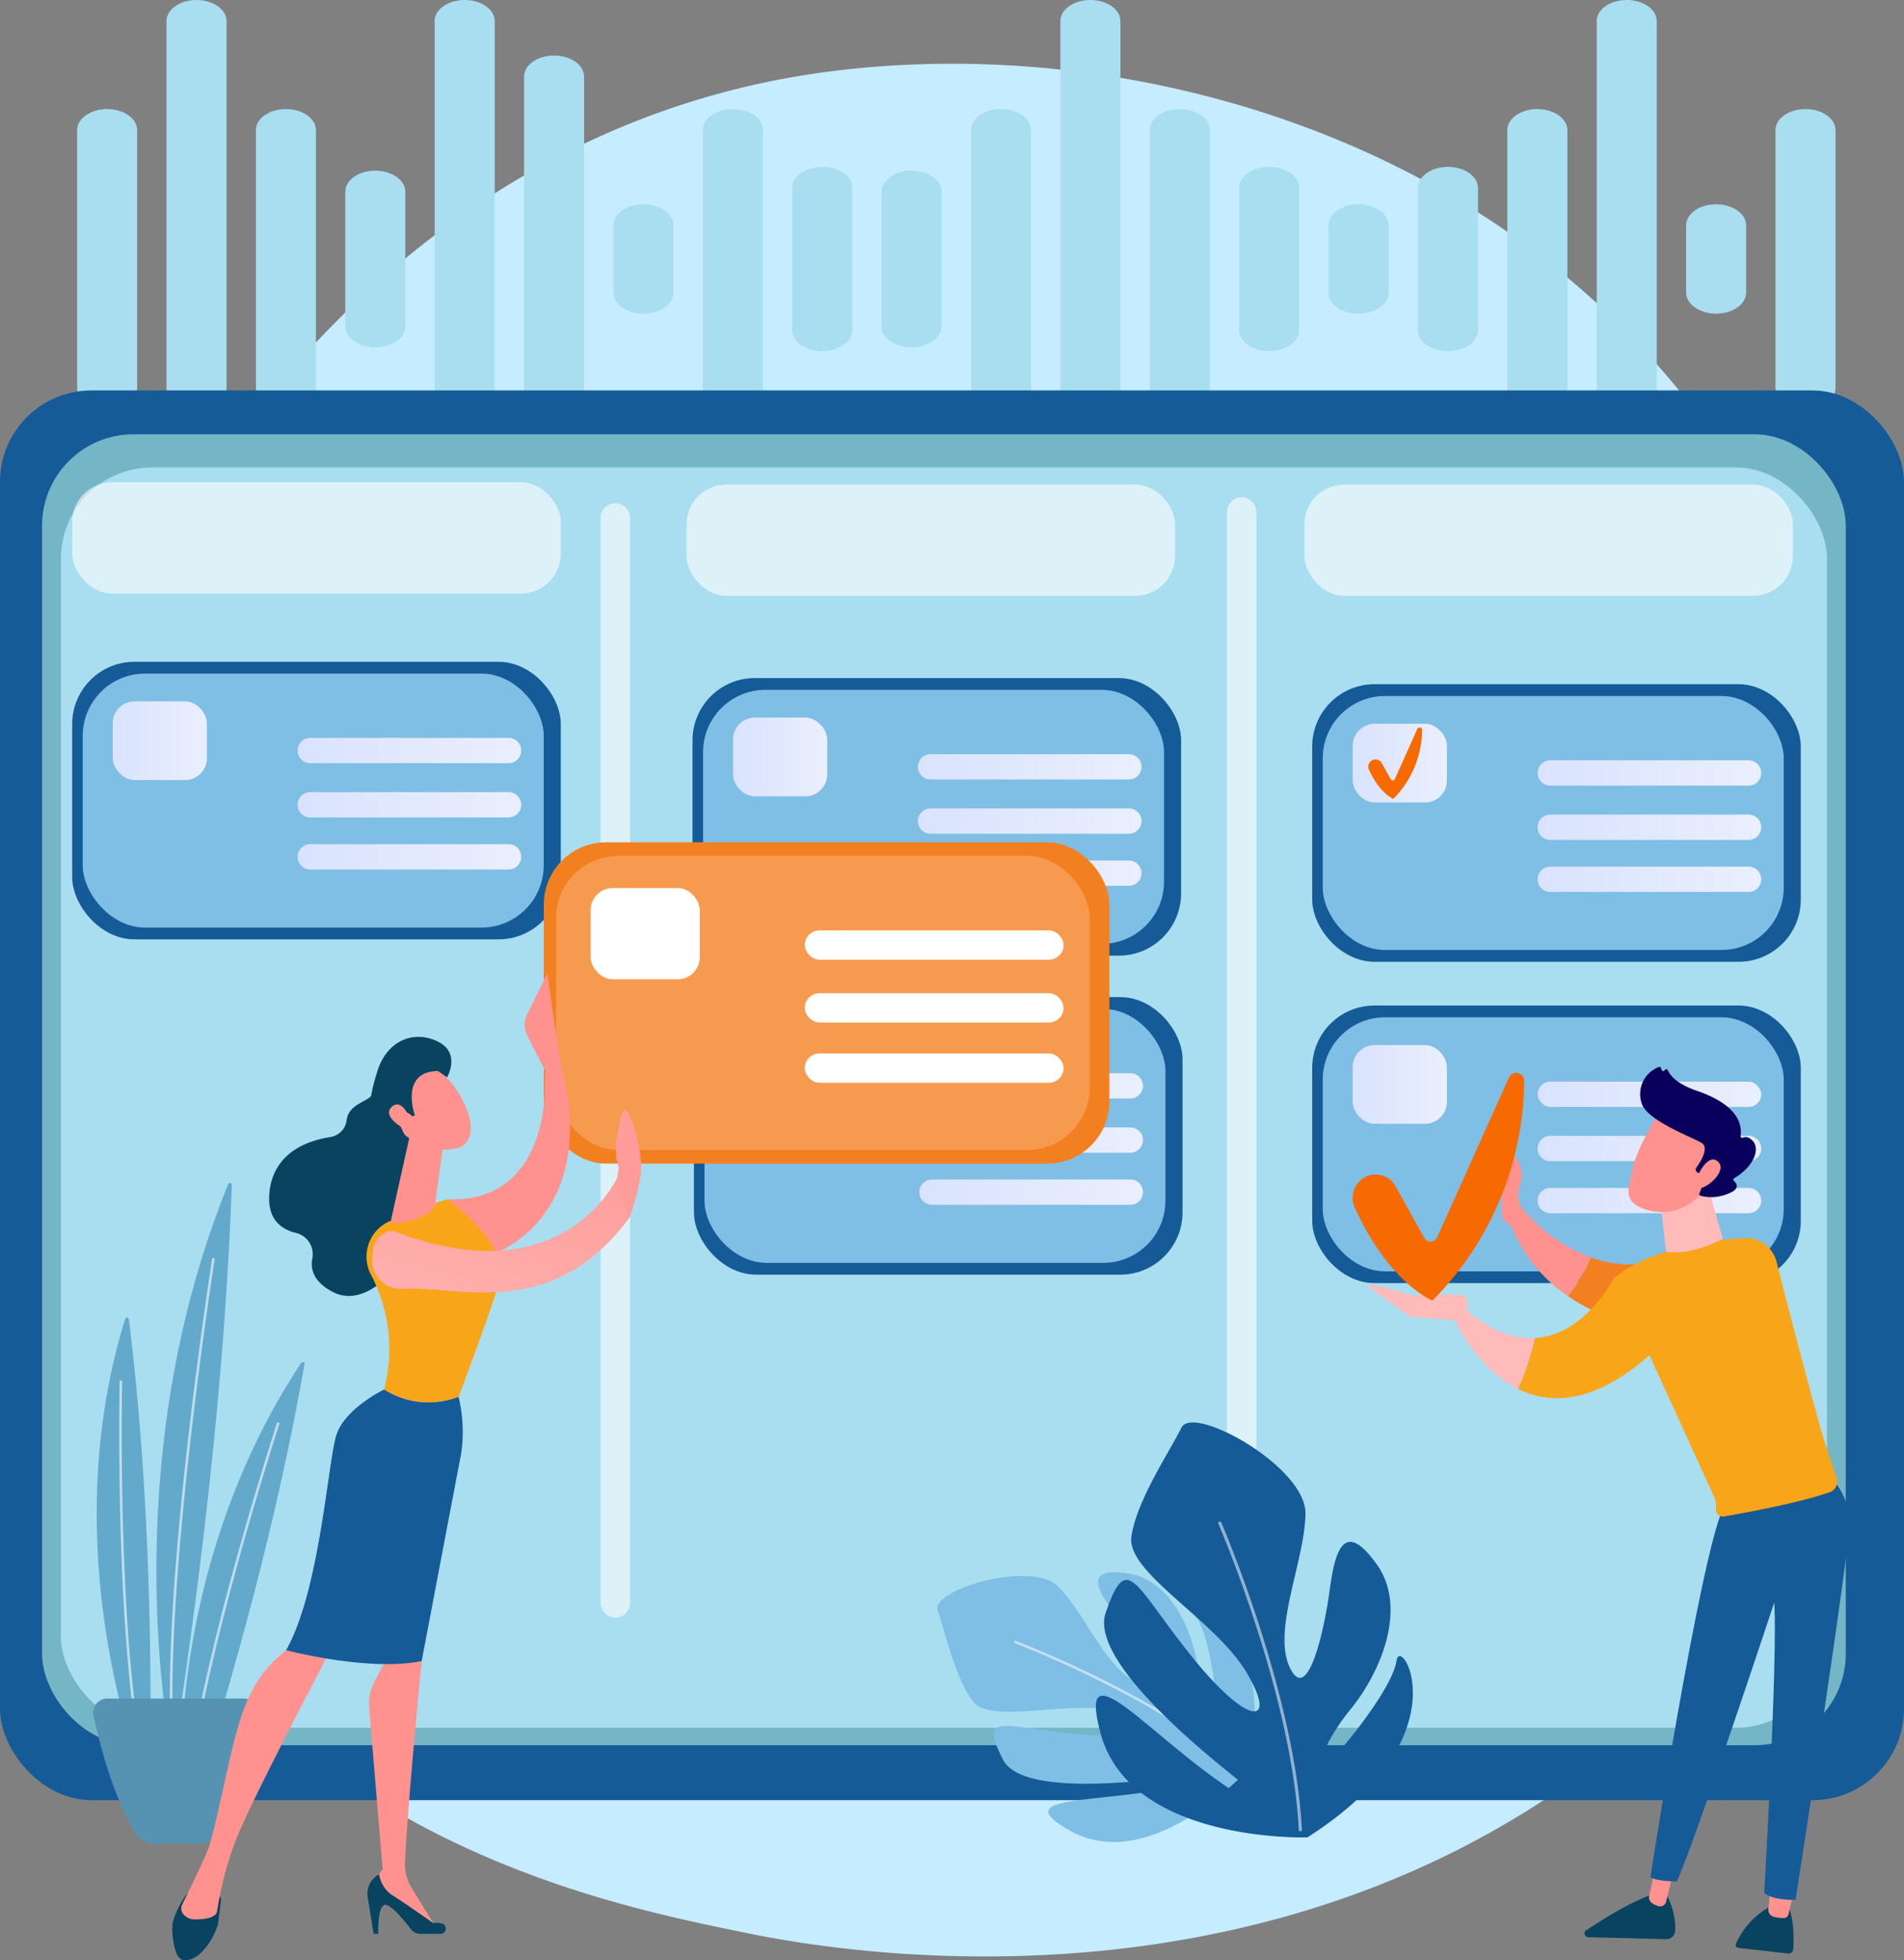 <svg xmlns="http://www.w3.org/2000/svg" xmlns:xlink="http://www.w3.org/1999/xlink" width="305.07" height="314" viewBox="0 0 305.07 314"><rect x="0" y="0" width="305.07" height="314" fill="#808080" stroke="none"/><defs><linearGradient id="a" y1="0.5" x2="1" y2="0.5" gradientUnits="objectBoundingBox"><stop offset="0" stop-color="#dae3fe"/><stop offset="1" stop-color="#e9effd"/></linearGradient><linearGradient id="f" x1="0" y1="0.5" x2="1" y2="0.5" xlink:href="#a"/><linearGradient id="t" x1="-309.439" y1="-1.735" x2="-308.475" y2="-1.735" gradientUnits="objectBoundingBox"><stop offset="0" stop-color="#febbba"/><stop offset="1" stop-color="#ff928e"/></linearGradient><linearGradient id="u" x1="-1072.215" y1="-52.152" x2="-1071.3" y2="-52.152" xlink:href="#t"/><linearGradient id="v" x1="-1117.093" y1="-47.273" x2="-1116.136" y2="-47.273" xlink:href="#t"/><linearGradient id="w" x1="-331.962" y1="-22.088" x2="-334.29" y2="-19.18" xlink:href="#t"/><linearGradient id="x" x1="-265.038" y1="-48.733" x2="-266.906" y2="-42.124" xlink:href="#t"/><linearGradient id="y" x1="-426.168" y1="-21.846" x2="-429.019" y2="-17.741" xlink:href="#t"/><linearGradient id="z" x1="159.779" y1="-0.786" x2="158.747" y2="-0.036" xlink:href="#t"/><linearGradient id="aa" x1="131.793" y1="-0.734" x2="132.591" y2="0.179" gradientUnits="objectBoundingBox"><stop offset="0" stop-color="#09005d"/><stop offset="1" stop-color="#1a0f91"/></linearGradient><linearGradient id="ab" x1="653.706" y1="-4.999" x2="649.459" y2="-2.367" xlink:href="#t"/><linearGradient id="ac" x1="-516.236" y1="0.427" x2="-512.076" y2="3.481" xlink:href="#t"/><linearGradient id="ad" x1="-161.227" y1="-0.179" x2="-160.284" y2="1.24" xlink:href="#t"/><linearGradient id="ae" x1="-288.834" y1="1.602" x2="-287.799" y2="-1.187" xlink:href="#t"/><linearGradient id="af" x1="-127.17" y1="1.698" x2="-126.706" y2="-1.193" xlink:href="#t"/><linearGradient id="ag" x1="-378.82" y1="1.857" x2="-378.566" y2="0.807" xlink:href="#t"/><linearGradient id="ah" x1="-249.643" y1="1.328" x2="-248.182" y2="-1.033" xlink:href="#t"/><linearGradient id="ai" x1="-907.027" y1="3.259" x2="-901.711" y2="-4.349" xlink:href="#t"/><linearGradient id="aj" x1="-0.165" y1="1.536" x2="1.361" y2="-0.806" xlink:href="#t"/><linearGradient id="ak" x1="-10.886" y1="2.356" x2="4.416" y2="-0.149" xlink:href="#t"/></defs><g transform="translate(-1445 -59.666)"><path d="M1714.963,333.552a109.05,109.05,0,0,1-16.693,14.055c-54.456,39.073-118.892,27.684-132.587,24.9-20.222-4.107-59.312-12.047-87.573-45.281-42.757-50.281-36.1-129.5-2.934-181.789,6.067-9.565,38.111-62.654,103.242-71.167,39.416-5.152,85.362,5.239,118.636,33.116C1766.9,165.9,1761.924,284.114,1714.963,333.552Z" transform="translate(-0.739 -3.122)" fill="#c5ecff"/><g transform="translate(1457.354 59.666)"><g transform="translate(0 17.474)"><path d="M1465.941,130.5c-2.657,0-4.81-1.508-4.81-3.368V85.85c0-1.86,2.154-3.368,4.81-3.368s4.811,1.508,4.811,3.368v41.285C1470.751,129,1468.6,130.5,1465.941,130.5Z" transform="translate(-1461.13 -82.482)" fill="#a8deef"/></g><g transform="translate(143.223 17.474)"><path d="M1652.945,130.5c-2.657,0-4.811-1.508-4.811-3.368V85.85c0-1.86,2.154-3.368,4.811-3.368s4.811,1.508,4.811,3.368v41.285C1657.755,129,1655.6,130.5,1652.945,130.5Z" transform="translate(-1648.134 -82.482)" fill="#a8deef"/></g><g transform="translate(171.868 17.474)"><path d="M1690.346,130.5c-2.657,0-4.81-1.508-4.81-3.368V85.85c0-1.86,2.153-3.368,4.81-3.368s4.81,1.508,4.81,3.368v41.285C1695.156,129,1693,130.5,1690.346,130.5Z" transform="translate(-1685.536 -82.482)" fill="#a8deef"/></g><g transform="translate(229.157 17.474)"><path d="M1765.148,130.5c-2.657,0-4.811-1.508-4.811-3.368V85.85c0-1.86,2.154-3.368,4.811-3.368s4.81,1.508,4.81,3.368v41.285C1769.958,129,1767.8,130.5,1765.148,130.5Z" transform="translate(-1760.337 -82.482)" fill="#a8deef"/></g><g transform="translate(28.645 17.474)"><path d="M1503.342,130.5c-2.657,0-4.811-1.508-4.811-3.368V85.85c0-1.86,2.154-3.368,4.811-3.368s4.81,1.508,4.81,3.368v41.285C1508.151,129,1506,130.5,1503.342,130.5Z" transform="translate(-1498.531 -82.482)" fill="#a8deef"/></g><g transform="translate(272.125 17.474)"><path d="M1821.249,130.5c-2.657,0-4.81-1.508-4.81-3.368V85.85c0-1.86,2.153-3.368,4.81-3.368s4.811,1.508,4.811,3.368v41.285C1826.059,129,1823.906,130.5,1821.249,130.5Z" transform="translate(-1816.439 -82.482)" fill="#a8deef"/></g><g transform="translate(100.256 17.474)"><path d="M1596.844,130.5c-2.657,0-4.811-1.508-4.811-3.368V85.85c0-1.86,2.154-3.368,4.811-3.368s4.81,1.508,4.81,3.368v41.285C1601.653,129,1599.5,130.5,1596.844,130.5Z" transform="translate(-1592.033 -82.482)" fill="#a8deef"/></g><g transform="translate(71.611 8.896)"><path d="M1559.443,136.46c-2.657,0-4.811-1.508-4.811-3.368V74.65c0-1.861,2.154-3.369,4.811-3.369s4.811,1.508,4.811,3.369v58.441C1564.253,134.952,1562.1,136.46,1559.443,136.46Z" transform="translate(-1554.632 -71.281)" fill="#a8deef"/></g><g transform="translate(114.579 26.732)"><path d="M1615.544,124.076c-2.657,0-4.81-1.508-4.81-3.368V97.938c0-1.861,2.153-3.369,4.81-3.369s4.811,1.508,4.811,3.369v22.77C1620.354,122.568,1618.2,124.076,1615.544,124.076Z" transform="translate(-1610.734 -94.569)" fill="#a8deef"/></g><g transform="translate(186.19 26.732)"><path d="M1709.047,124.076c-2.657,0-4.811-1.508-4.811-3.368V97.938c0-1.861,2.154-3.369,4.811-3.369s4.81,1.508,4.81,3.369v22.77C1713.856,122.568,1711.7,124.076,1709.047,124.076Z" transform="translate(-1704.236 -94.569)" fill="#a8deef"/></g><g transform="translate(214.835 26.732)"><path d="M1746.447,124.076c-2.657,0-4.81-1.508-4.81-3.368V97.938c0-1.861,2.153-3.369,4.81-3.369s4.811,1.508,4.811,3.369v22.77C1751.257,122.568,1749.1,124.076,1746.447,124.076Z" transform="translate(-1741.637 -94.569)" fill="#a8deef"/></g><g transform="translate(42.967 27.338)"><path d="M1522.042,123.655c-2.657,0-4.81-1.508-4.81-3.368V98.729c0-1.86,2.154-3.368,4.81-3.368s4.811,1.508,4.811,3.368v21.557C1526.852,122.147,1524.7,123.655,1522.042,123.655Z" transform="translate(-1517.231 -95.361)" fill="#a8deef"/></g><g transform="translate(128.901 27.338)"><path d="M1634.245,123.655c-2.657,0-4.81-1.508-4.81-3.368V98.729c0-1.86,2.154-3.368,4.81-3.368s4.811,1.508,4.811,3.368v21.557C1639.055,122.147,1636.9,123.655,1634.245,123.655Z" transform="translate(-1629.434 -95.361)" fill="#a8deef"/></g><g transform="translate(85.934 32.728)"><path d="M1578.144,119.914c-2.657,0-4.81-1.508-4.81-3.369V105.766c0-1.86,2.154-3.368,4.81-3.368s4.81,1.508,4.81,3.368v10.778C1582.953,118.406,1580.8,119.914,1578.144,119.914Z" transform="translate(-1573.333 -102.398)" fill="#a8deef"/></g><g transform="translate(257.802 32.728)"><path d="M1802.549,119.914c-2.657,0-4.81-1.508-4.81-3.369V105.766c0-1.86,2.154-3.368,4.81-3.368s4.811,1.508,4.811,3.368v10.778C1807.359,118.406,1805.205,119.914,1802.549,119.914Z" transform="translate(-1797.738 -102.398)" fill="#a8deef"/></g><g transform="translate(200.512 32.728)"><path d="M1727.747,119.914c-2.657,0-4.811-1.508-4.811-3.369V105.766c0-1.86,2.154-3.368,4.811-3.368s4.81,1.508,4.81,3.368v10.778C1732.557,118.406,1730.4,119.914,1727.747,119.914Z" transform="translate(-1722.936 -102.398)" fill="#a8deef"/></g><g transform="translate(14.323)"><path d="M1484.641,142.637c-2.657,0-4.81-1.508-4.81-3.368V63.034c0-1.86,2.153-3.368,4.81-3.368s4.811,1.508,4.811,3.368v76.234C1489.451,141.129,1487.3,142.637,1484.641,142.637Z" transform="translate(-1479.831 -59.666)" fill="#a8deef"/></g><g transform="translate(157.546)"><path d="M1671.646,142.637c-2.657,0-4.81-1.508-4.81-3.368V63.034c0-1.86,2.154-3.368,4.81-3.368s4.81,1.508,4.81,3.368v76.234C1676.455,141.129,1674.3,142.637,1671.646,142.637Z" transform="translate(-1666.835 -59.666)" fill="#a8deef"/></g><g transform="translate(243.48)"><path d="M1783.849,142.637c-2.657,0-4.81-1.508-4.81-3.368V63.034c0-1.86,2.154-3.368,4.81-3.368s4.81,1.508,4.81,3.368v76.234C1788.658,141.129,1786.5,142.637,1783.849,142.637Z" transform="translate(-1779.038 -59.666)" fill="#a8deef"/></g><g transform="translate(57.289)"><path d="M1540.742,142.637c-2.657,0-4.81-1.508-4.81-3.368V63.034c0-1.86,2.153-3.368,4.81-3.368s4.811,1.508,4.811,3.368v76.234C1545.552,141.129,1543.4,142.637,1540.742,142.637Z" transform="translate(-1535.932 -59.666)" fill="#a8deef"/></g></g><rect width="305.07" height="225.827" rx="14.644" transform="translate(1445 122.213)" fill="#155b98"/><rect width="289.001" height="210.004" rx="14.644" transform="translate(1451.74 129.235)" fill="#75b6c6"/><rect width="282.982" height="201.895" rx="14.644" transform="translate(1454.756 134.548)" fill="#a8deef"/><path d="M1573.008,343.432h0a2.367,2.367,0,0,1-2.367-2.367V167.306a2.367,2.367,0,0,1,2.367-2.367h0a2.367,2.367,0,0,1,2.367,2.367V341.064A2.367,2.367,0,0,1,1573.008,343.432Z" transform="translate(-29.415 -24.646)" fill="#fff" opacity="0.59"/><path d="M1704.031,342.174h0a2.367,2.367,0,0,1-2.367-2.367V166.048a2.367,2.367,0,0,1,2.367-2.367h0a2.367,2.367,0,0,1,2.367,2.367V339.806A2.367,2.367,0,0,1,1704.031,342.174Z" transform="translate(-60.09 -24.352)" fill="#fff" opacity="0.59"/><g transform="translate(1655.25 169.274)"><rect width="78.284" height="44.463" rx="9.971" fill="#155b98"/><rect width="73.858" height="40.687" rx="9.971" transform="translate(1.69 1.888)" fill="#7fbee5"/><path d="M1800.476,222.75h-31.77a2.028,2.028,0,0,1-2.027-2.028h0a2.028,2.028,0,0,1,2.027-2.028h31.77a2.028,2.028,0,0,1,2.028,2.028h0A2.028,2.028,0,0,1,1800.476,222.75Z" transform="translate(-1730.561 -206.506)" fill="url(#a)"/><path d="M1800.476,234.1h-31.77a2.028,2.028,0,0,1-2.027-2.028h0a2.028,2.028,0,0,1,2.027-2.028h31.77a2.028,2.028,0,0,1,2.028,2.028h0A2.028,2.028,0,0,1,1800.476,234.1Z" transform="translate(-1730.561 -209.163)" fill="url(#a)"/><path d="M1800.476,244.983h-31.77a2.027,2.027,0,0,1-2.027-2.028h0a2.027,2.027,0,0,1,2.027-2.027h31.77a2.028,2.028,0,0,1,2.028,2.027h0A2.028,2.028,0,0,1,1800.476,244.983Z" transform="translate(-1730.561 -211.711)" fill="url(#a)"/><rect width="15.096" height="12.618" rx="3.519" transform="translate(6.487 6.33)" fill="url(#a)"/><path d="M1731.843,217.093h0a1.131,1.131,0,0,1,1.56.424l1.454,2.606a.363.363,0,0,0,.648-.028l3.6-8.025a.4.4,0,0,1,.769.174,15.844,15.844,0,0,1-4.61,11.026s-2.161-.84-3.9-4.663A1.186,1.186,0,0,1,1731.843,217.093Z" transform="translate(-1722.268 -204.899)" fill="#f76a00"/></g><g transform="translate(1555.96 168.29)"><rect width="78.284" height="44.463" rx="9.971" fill="#155b98"/><rect width="73.858" height="40.687" rx="9.971" transform="translate(1.69 1.888)" fill="#7fbee5"/><path d="M1670.834,221.465h-31.77a2.028,2.028,0,0,1-2.028-2.028h0a2.028,2.028,0,0,1,2.028-2.028h31.77a2.028,2.028,0,0,1,2.028,2.028h0A2.028,2.028,0,0,1,1670.834,221.465Z" transform="translate(-1600.919 -205.221)" fill="url(#a)"/><path d="M1670.834,232.813h-31.77a2.028,2.028,0,0,1-2.028-2.028h0a2.028,2.028,0,0,1,2.028-2.028h31.77a2.028,2.028,0,0,1,2.028,2.028h0A2.028,2.028,0,0,1,1670.834,232.813Z" transform="translate(-1600.919 -207.877)" fill="url(#f)"/><path d="M1670.834,243.7h-31.77a2.029,2.029,0,0,1-2.028-2.028h0a2.028,2.028,0,0,1,2.028-2.028h31.77a2.028,2.028,0,0,1,2.028,2.028h0A2.029,2.029,0,0,1,1670.834,243.7Z" transform="translate(-1600.919 -210.426)" fill="url(#a)"/><rect width="15.096" height="12.618" rx="3.519" transform="translate(6.487 6.33)" fill="url(#a)"/></g><g transform="translate(1556.188 219.394)"><rect width="78.284" height="44.463" rx="9.971" fill="#155b98"/><rect width="73.858" height="40.687" rx="9.971" transform="translate(1.69 1.888)" fill="#7fbee5"/><path d="M1671.132,288.19h-31.77a2.027,2.027,0,0,1-2.027-2.028h0a2.027,2.027,0,0,1,2.027-2.027h31.77a2.027,2.027,0,0,1,2.028,2.027h0A2.028,2.028,0,0,1,1671.132,288.19Z" transform="translate(-1601.217 -271.946)" fill="url(#a)"/><path d="M1671.132,299.538h-31.77a2.027,2.027,0,0,1-2.027-2.028h0a2.027,2.027,0,0,1,2.027-2.027h31.77a2.027,2.027,0,0,1,2.028,2.027h0A2.028,2.028,0,0,1,1671.132,299.538Z" transform="translate(-1601.217 -274.603)" fill="url(#a)"/><path d="M1671.132,310.423h-31.77a2.027,2.027,0,0,1-2.027-2.027h0a2.027,2.027,0,0,1,2.027-2.028h31.77a2.028,2.028,0,0,1,2.028,2.028h0A2.027,2.027,0,0,1,1671.132,310.423Z" transform="translate(-1601.217 -277.152)" fill="url(#a)"/><rect width="15.096" height="12.618" rx="3.519" transform="translate(6.487 6.33)" fill="#fff"/></g><g transform="translate(1456.569 165.681)"><rect width="78.284" height="44.463" rx="9.971" fill="#155b98"/><rect width="73.858" height="40.687" rx="9.971" transform="translate(1.69 1.888)" fill="#7fbee5"/><path d="M1541.061,218.058h-31.77a2.027,2.027,0,0,1-2.027-2.027h0A2.027,2.027,0,0,1,1509.29,214h31.77a2.028,2.028,0,0,1,2.028,2.028h0A2.027,2.027,0,0,1,1541.061,218.058Z" transform="translate(-1471.146 -201.814)" fill="url(#a)"/><path d="M1541.061,229.406h-31.77a2.027,2.027,0,0,1-2.027-2.028h0a2.027,2.027,0,0,1,2.027-2.027h31.77a2.027,2.027,0,0,1,2.028,2.027h0A2.028,2.028,0,0,1,1541.061,229.406Z" transform="translate(-1471.146 -204.471)" fill="url(#a)"/><path d="M1541.061,240.292h-31.77a2.028,2.028,0,0,1-2.027-2.028h0a2.027,2.027,0,0,1,2.027-2.028h31.77a2.028,2.028,0,0,1,2.028,2.028h0A2.028,2.028,0,0,1,1541.061,240.292Z" transform="translate(-1471.146 -207.02)" fill="url(#a)"/><rect width="15.096" height="12.618" rx="3.519" transform="translate(6.487 6.33)" fill="url(#a)"/></g><g transform="translate(1655.25 220.746)"><rect width="78.284" height="44.463" rx="9.971" fill="#155b98"/><rect width="73.858" height="40.687" rx="9.971" transform="translate(1.69 1.888)" fill="#7fbee5"/><rect width="35.826" height="4.056" rx="2.028" transform="translate(36.117 12.188)" fill="url(#a)"/><path d="M1800.476,301.3h-31.77a2.027,2.027,0,0,1-2.027-2.027h0a2.027,2.027,0,0,1,2.027-2.028h31.77a2.028,2.028,0,0,1,2.028,2.028h0A2.028,2.028,0,0,1,1800.476,301.3Z" transform="translate(-1730.561 -276.368)" fill="url(#a)"/><path d="M1800.476,312.189h-31.77a2.028,2.028,0,0,1-2.027-2.028h0a2.028,2.028,0,0,1,2.027-2.028h31.77a2.028,2.028,0,0,1,2.028,2.028h0A2.028,2.028,0,0,1,1800.476,312.189Z" transform="translate(-1730.561 -278.917)" fill="url(#a)"/><rect width="15.096" height="12.618" rx="3.519" transform="translate(6.487 6.33)" fill="url(#a)"/></g><g transform="translate(1661.737 230.577)"><path d="M1785.6,323.633c14.111-1.925,17.969.812,17.969.812l-6.242,11.112s-13.941.46-24.325-6.7a24.388,24.388,0,0,0,3.681-6.175A18.792,18.792,0,0,0,1785.6,323.633Z" transform="translate(-1738.53 -292.153)" fill="#f38020"/><path d="M1759.042,298.159a.435.435,0,0,1,.818-.21l2.013,3.764a4.031,4.031,0,0,1,.447,2.375l-.516,2.279a3.88,3.88,0,0,0,.954,3.044,27.009,27.009,0,0,0,10.659,7.424,24.391,24.391,0,0,1-3.681,6.175,24.48,24.48,0,0,1-9.132-11.363,1.9,1.9,0,0,1-1.437-1.814Z" transform="translate(-1735.26 -286.309)" fill="url(#t)"/><g transform="translate(2.339)"><path d="M1816.745,458.947s.84,1.725.588,6.26a.738.738,0,0,1-.816.7l-7.987-.9a.474.474,0,0,1-.378-.67,12.86,12.86,0,0,1,5.795-6.124Z" transform="translate(-1749.086 -323.883)" fill="#084360"/><path d="M1819.035,454.98l-.879,3.737a.717.717,0,0,1-.693.556,6.381,6.381,0,0,1-1.686-.206,1.178,1.178,0,0,1-.834-1.27l.412-3.657Z" transform="translate(-1750.685 -322.931)" fill="url(#u)"/><path d="M1789.655,456.024a11.221,11.221,0,0,1,1.363,5.709,1.42,1.42,0,0,1-1.462,1.353l-12.479-.312a.6.6,0,0,1-.316-1.1c2.4-1.6,7.121-4.581,10.508-5.714Z" transform="translate(-1741.685 -323.358)" fill="#084360"/><path d="M1793.884,450.757l-1.168,4.663a.97.97,0,0,1-1.179.714,3.5,3.5,0,0,1-1.078-.5,1.116,1.116,0,0,1-.449-1.157l1.244-5.656Z" transform="translate(-1744.843 -321.684)" fill="url(#v)"/><path d="M1818.988,368.158s3.017,3.332,3.247,6.956-8.7,61.108-8.7,61.108-3.413.179-5.021-1.061c0,0,2.177-37.714,1.6-46.551,0,0-12.543,37.907-15.6,44.667,0,0-3.272.029-4.244-.7,0,0,7.814-50.09,11.51-58.735Z" transform="translate(-1744.911 -302.801)" fill="#155b98"/><path d="M1816.44,390.914a.318.318,0,0,1-.3-.433l2.038-5.3a.321.321,0,0,1,.156-.172l3.3-1.625a.318.318,0,0,1,.282.571l-3.185,1.571-1.994,5.182A.318.318,0,0,1,1816.44,390.914Z" transform="translate(-1750.962 -306.358)" fill="#155b98"/><path d="M1777.858,325.138c5.568-4.791,15.3-6.141,20.884-6.517a5.056,5.056,0,0,1,5.254,3.818c1.717,6.9,6.476,24.888,7.441,28,.791,2.55,1.637,5.049,2.176,6.612a1.792,1.792,0,0,1-1.1,2.279c-4.857,1.7-13.429,3.279-16.9,3.88a1.161,1.161,0,0,1-1.35-1.276,3.63,3.63,0,0,0-.3-1.912l-10.336-22.642c-8.924,7.9-15.962,7.921-21.081,5.395a40.384,40.384,0,0,0,2.706-8.135C1773.285,334.174,1777.858,325.138,1777.858,325.138Z" transform="translate(-1738.418 -291.2)" fill="#f9a51a"/><path d="M1749.28,335.158l1.636-1.736c4.25,3.682,8.015,4.866,11.228,4.682a40.406,40.406,0,0,1-2.706,8.135C1752.694,342.911,1749.28,335.158,1749.28,335.158Z" transform="translate(-1735.313 -294.668)" fill="url(#w)"/><path d="M1746.009,334.158l-8.05-.591-6.915-4.954c1.134-.545,6.971,1.488,6.971,1.488s6.369-.241,8.065-.052c1.408.157.978,2.159.793,2.832-.038.138-.066.22-.066.22Z" transform="translate(-1731.044 -293.521)" fill="url(#x)"/><path d="M1799.247,304.688l3.066,10.8s-5.239,2.815-9.112,2.054l-1.065-9.517Z" transform="translate(-1745.347 -287.941)" fill="url(#y)"/><g transform="translate(41.853)"><path d="M1790.728,292.033s-3.692,5.9-4.371,9.19-1.714,5.33,2.017,6.57a8.237,8.237,0,0,0,9.487-3.227s3.5-4.677,3.2-6.852S1790.728,292.033,1790.728,292.033Z" transform="translate(-1785.69 -284.978)" fill="url(#z)"/><path d="M1797.471,299.84l-.2-.129a.532.532,0,0,1-.149-.761c.7-.964,2.107-3.2.829-3.96-1.647-.981-8.381-3.434-9.512-6.123a4.637,4.637,0,0,1,2.694-6.034.266.266,0,0,1,.328.164l.115.326a.263.263,0,0,0,.487.022h0a.263.263,0,0,1,.479,0c.35.807,1.415,2.187,4.65,3.3,4.6,1.578,7.437,3.958,7.027,7.236a.264.264,0,0,0,.371.275c.381-.161.954-.177,1.607.562,1.136,1.285.182,4.038-3.012,5.942a.262.262,0,0,0-.05.419c.466.413,1.115,1.326-1.036,2.095a6.778,6.778,0,0,1-4.329.287.262.262,0,0,1-.164-.344l1.062-2.777a.263.263,0,0,0-.208-.354Z" transform="translate(-1786.254 -282.822)" fill="url(#aa)"/><path d="M1800.061,304.959s1.651-3.876,3.29-2.475-1.613,4.379-3.09,4.313Z" transform="translate(-1789.055 -287.354)" fill="url(#ab)"/></g></g><path d="M1729.851,300.844h0a3.606,3.606,0,0,1,4.974,1.353l4.634,8.307a1.158,1.158,0,0,0,2.068-.09l11.493-25.587a1.283,1.283,0,0,1,2.453.555,50.515,50.515,0,0,1-14.7,35.156s-6.891-2.679-12.441-14.866A3.782,3.782,0,0,1,1729.851,300.844Z" transform="translate(-1727.99 -283.113)" fill="#f76a00"/></g><rect width="78.284" height="17.832" rx="6.39" transform="translate(1456.569 136.915)" fill="#fff" opacity="0.59"/><rect width="78.284" height="17.832" rx="6.39" transform="translate(1554.993 137.283)" fill="#fff" opacity="0.59"/><rect width="78.284" height="17.832" rx="6.39" transform="translate(1653.992 137.283)" fill="#fff" opacity="0.59"/><g transform="translate(1459.918 249.152)"><g transform="translate(0.582)"><g transform="translate(0 21.589)"><path d="M1473.738,412.063s-16.153-37.318-3.924-76.632a.3.3,0,0,1,.568.062C1473.33,359.271,1474.21,385.023,1473.738,412.063Z" transform="translate(-1465.238 -335.263)" fill="#62a9cc"/><path d="M1474.774,414.349a.206.206,0,0,1-.2-.151c-2.866-10.181-3.956-27.482-4.365-40.2-.444-13.775-.208-25.3-.205-25.41a.2.2,0,0,1,.212-.2.208.208,0,0,1,.2.211c0,.115-.238,11.626.2,25.391.41,12.7,1.5,29.96,4.35,40.1a.207.207,0,0,1-.143.256A.2.2,0,0,1,1474.774,414.349Z" transform="translate(-1466.339 -338.334)" fill="#fff" opacity="0.59"/></g><g transform="translate(9.561)"><path d="M1480.36,399.383s-9.979-45.788,8.88-92.123a.29.29,0,0,1,.56.112C1488.783,336.069,1485.357,367,1480.36,399.383Z" transform="translate(-1477.722 -307.075)" fill="#62a9cc"/><path d="M1481.121,402.071a.208.208,0,0,1-.207-.188c-2.246-23.693,6.3-78.383,6.387-78.932a.207.207,0,0,1,.41.065c-.086.549-8.624,55.187-6.383,78.828a.207.207,0,0,1-.187.226Z" transform="translate(-1478.381 -310.751)" fill="#fff" opacity="0.59"/></g><g transform="translate(13.389 28.716)"><path d="M1483.114,420.576s-4.781-39.944,18.969-75.889c.156-.235.588-.091.541.18C1498.44,368.777,1491.634,394.187,1483.114,420.576Z" transform="translate(-1482.72 -344.568)" fill="#62a9cc"/><path d="M1483.475,422.745h0a.208.208,0,0,1-.2-.211c.213-10.575,4.294-27.749,7.68-40.3,3.668-13.586,7.332-24.821,7.368-24.933a.207.207,0,0,1,.395.129c-.037.112-3.7,11.339-7.363,24.915-3.38,12.523-7.454,29.662-7.665,40.194A.208.208,0,0,1,1483.475,422.745Z" transform="translate(-1482.848 -347.517)" fill="#fff" opacity="0.59"/></g></g><path d="M1466.717,414.945h21.955a2.66,2.66,0,0,1,2.568,3.162,63.407,63.407,0,0,1-6.726,18.2,3.548,3.548,0,0,1-3.111,1.877h-7.165a3.613,3.613,0,0,1-3.168-1.876c-3.445-6.268-5.129-12.488-6.533-18.573A2.275,2.275,0,0,1,1466.717,414.945Z" transform="translate(-1464.478 -332.329)" fill="#5693b2"/></g><g transform="translate(1595.18 287.539)"><g transform="translate(0 24.012)"><path d="M1690.979,420.039s-15.568,17.163-28.57,9.91c-10.449-5.83,4.4-4.307,16.989-7.061a.793.793,0,0,0-.273-1.561c-9.852,1.307-24.886,2.374-27.5-2.763-3.941-7.755-.119-5.24,11.878-4.12s14.309-1.842,6.478-3.687-20.289,2.236-23.191-1.559-4.488-11.327-5.645-14.567,14.934-8.1,19.284-3.848,7.882,13.745,13.045,15.478-.391-6.664-3.815-11-4.781-7.555,2.059-6.521,10.457,9.382,11.177,15.614,3.131,9.718,3.021,6.634-1.228-12.537-3.414-15.38S1695.927,396.237,1690.979,420.039Z" transform="translate(-1641.088 -388.548)" fill="#7fbee5"/><path d="M1693.467,423.55a.2.2,0,0,1-.208-.038c-13.362-11.69-35.773-20.186-36-20.271a.2.2,0,1,1,.143-.383c.226.085,22.706,8.607,36.125,20.346a.2.2,0,0,1,.019.289A.2.2,0,0,1,1693.467,423.55Z" transform="translate(-1644.843 -391.895)" fill="#fff" opacity="0.53"/></g><g transform="translate(25.407)"><path d="M1708.144,423.661s-28.43.937-33.143-16.721c-3.787-14.192,7.552.2,20.739,8.945a.973.973,0,0,0,1.142-1.574c-9.569-7.57-23.353-19.911-21.055-26.6,3.469-10.1,4.518-4.582,13.78,6.952s13.848,11.04,8.784,2.56-19.3-15.976-18.437-21.777,6.152-13.633,8.019-17.421,19.9,6.245,19.866,13.714-5.383,18.691-2.5,24.723,5.541-6.037,6.437-12.759,2.576-10.669,7.508-3.755.662,17.233-4.216,23.192-5.893,11.062-3.267,8.331,10-11.793,10.642-16.149S1733.355,407.688,1708.144,423.661Z" transform="translate(-1674.261 -357.197)" fill="#155b98"/><path d="M1712.911,427.534a.251.251,0,0,1-.144-.215c-1.11-21.767-12.765-48.784-12.883-49.054a.251.251,0,0,1,.461-.2c.118.271,11.809,27.37,12.923,49.229a.252.252,0,0,1-.358.241Z" transform="translate(-1680.255 -362.047)" fill="#fff" opacity="0.53"/></g></g><g transform="translate(1472.613 194.599)"><g transform="translate(59.52)"><rect width="90.623" height="51.471" rx="9.971" fill="#f38020"/><rect width="85.5" height="47.1" rx="9.971" transform="translate(1.956 2.186)" fill="#fff" opacity="0.21"/><rect width="41.473" height="4.695" rx="2.348" transform="translate(41.81 14.109)" fill="#fff"/><rect width="41.473" height="4.695" rx="2.348" transform="translate(41.81 24.171)" fill="#fff"/><rect width="41.473" height="4.695" rx="2.348" transform="translate(41.81 33.821)" fill="#fff"/><rect width="17.476" height="14.607" rx="3.519" transform="translate(7.51 7.328)" fill="#fff"/></g><g transform="translate(0 20.971)"><path d="M1557.971,281.641l.083-2.759-2.884-5.726a3.728,3.728,0,0,1-.011-3.333l3.266-6.6s1.887,14.317,2.384,15.507-1.346,3.328-1.346,3.328Z" transform="translate(-1498.313 -263.227)" fill="url(#ac)"/><path d="M1521.583,284.115s-3.083,1.5-3.65,3.223c-.455,1.382-3.864,1.56-4.2,4.279a3.119,3.119,0,0,1-2.61,2.742c-3.482.534-8.848,2.342-9.707,8.387-.655,4.614,1.7,6.364,4.166,6.97a3.5,3.5,0,0,1,2.652,4.039c-.351,1.755.173,3.786,3.214,5.39,6.817,3.6,13.624-8.521,13.624-8.521l1.4-21.159Z" transform="translate(-1485.795 -268.117)" fill="#084360"/><path d="M1554.211,286.381s.623,18.348-15.5,17.81c0,0,4.974,8.116,7.57,8.609,0,0,16.495-5.726,10.768-29.326Z" transform="translate(-1494.553 -267.967)" fill="url(#ad)"/><path d="M1488.823,456.924l-.441,3.626c-.459,1.723-2.678,6.066-5.526,5.783-1.751-.174-1.962-5.293-1.719-6.06a13.212,13.212,0,0,1,2.433-4.738h4.023A1.239,1.239,0,0,1,1488.823,456.924Z" transform="translate(-1481.054 -308.25)" fill="#084360"/><path d="M1529.964,401.883l.679,3.994s-2.274,23.031-2.678,32.243a7.215,7.215,0,0,0,1.068,4.1l3.953,6.42-10.048-5.929-.2-1.226,1.645-2.262-2.154-25.8a7.915,7.915,0,0,1,.9-4.378l2.079-3.9Z" transform="translate(-1490.688 -295.689)" fill="url(#ae)"/><path d="M1533.57,461.238h-3.207a1.93,1.93,0,0,1-1.531-.751c-1-1.3-3.071-3.833-4.062-3.9-1.333-.09-1.162,4.65-1.162,4.65h-.748l-.946-5.89a3.484,3.484,0,0,1,1.829-3.644h0a4.928,4.928,0,0,0,1.958,3.25c1.652,1,6.724,4.567,6.724,4.567a4.594,4.594,0,0,1,1.3.035A.848.848,0,0,1,1533.57,461.238Z" transform="translate(-1490.61 -307.353)" fill="#084360"/><path d="M1507.005,403.853s-13.32,25.267-15.438,31.036a55.381,55.381,0,0,0-2.887,11.037c-.044.712-.931,1.4-3.371,1.4a2.343,2.343,0,0,1-2.18-.994,1.424,1.424,0,0,1-.054-1.379c.771-1.559,3.216-6.543,4.121-8.8,1.081-2.7,3.407-14.928,4.682-19.18s2.717-8.864,8.272-13.113C1500.151,403.853,1503.964,400.117,1507.005,403.853Z" transform="translate(-1481.492 -295.761)" fill="url(#af)"/><path d="M1524.492,340.989a25.538,25.538,0,0,0-2.073-18.333,6.2,6.2,0,0,1,2.595-8.454,48.042,48.042,0,0,1,9.709-3.679s9.549,6.981,8.416,12.446c-.664,3.2-6.712,19.182-6.712,19.182A13.287,13.287,0,0,1,1524.492,340.989Z" transform="translate(-1490.563 -274.3)" fill="#f9a51a"/><path d="M1512.939,357.51c1.4-4.213,7.618-7.208,7.618-7.208a13.287,13.287,0,0,0,11.935,1.163,23.943,23.943,0,0,1,.388,9.25c-.866,4.455-6.3,33.087-6.3,33.087-8.557,1.734-21.719-1.745-21.719-1.745C1510.316,382.379,1511.541,361.723,1512.939,357.51Z" transform="translate(-1486.629 -283.613)" fill="#155b98"/><path d="M1529.694,297.6l-2.793,12.548c-.268,1.105.74.924,1.857.714,1.83-.345,4.189-1.055,4.977-2.48a1.34,1.34,0,0,0,.143-.473l1.2-8.7a1.564,1.564,0,0,0-.915-1.643l-2.316-1.027A1.563,1.563,0,0,0,1529.694,297.6Z" transform="translate(-1491.778 -270.993)" fill="url(#ag)"/><g transform="translate(31.66 10.196)"><path d="M1533.04,282.3s3.309,1.4,5.558,6.178.57,6.988-1.541,7.291a9.876,9.876,0,0,1-8.6-2.831C1525.115,289.851,1528.739,280.645,1533.04,282.3Z" transform="translate(-1523.506 -277.842)" fill="url(#ah)"/><path d="M1529.584,289.083s-2.5-6.994,3.705-7.077l1.459,1.019s2.275-3.878-1.459-5.729-8.105-.322-9.694,4.709-1.861,8.4.783,10.807,3.734-.322,3.734-.322-1.44-2.252-.854-3.456,1.938.249,1.938.249Z" transform="translate(-1522.393 -276.539)" fill="#084360"/><path d="M1529.822,293.17s-1.262-3.6-2.946-2.168,1.369,3.328,2.563,3.941Z" transform="translate(-1523.327 -279.846)" fill="url(#ai)"/></g><path d="M1562.133,305.941s-8.454,18.982-35.457,8.742c-1.779-.675-3.563,1.252-3.711,3.149l-.08,1.026a4.572,4.572,0,0,0,4.783,4.926c9.861-.5,24.024,5.265,36.467-11.45Z" transform="translate(-1490.845 -273.227)" fill="url(#aj)"/><path d="M1576.05,309.026a47.694,47.694,0,0,0,1.767-6.757c.355-2.6-.951-8.432-2.074-10.072s-1.311,2.381-1.817,4.27a10.051,10.051,0,0,0,.351,4.586l-.516,3.533Z" transform="translate(-1502.759 -269.92)" fill="url(#ak)"/></g></g></g></svg>